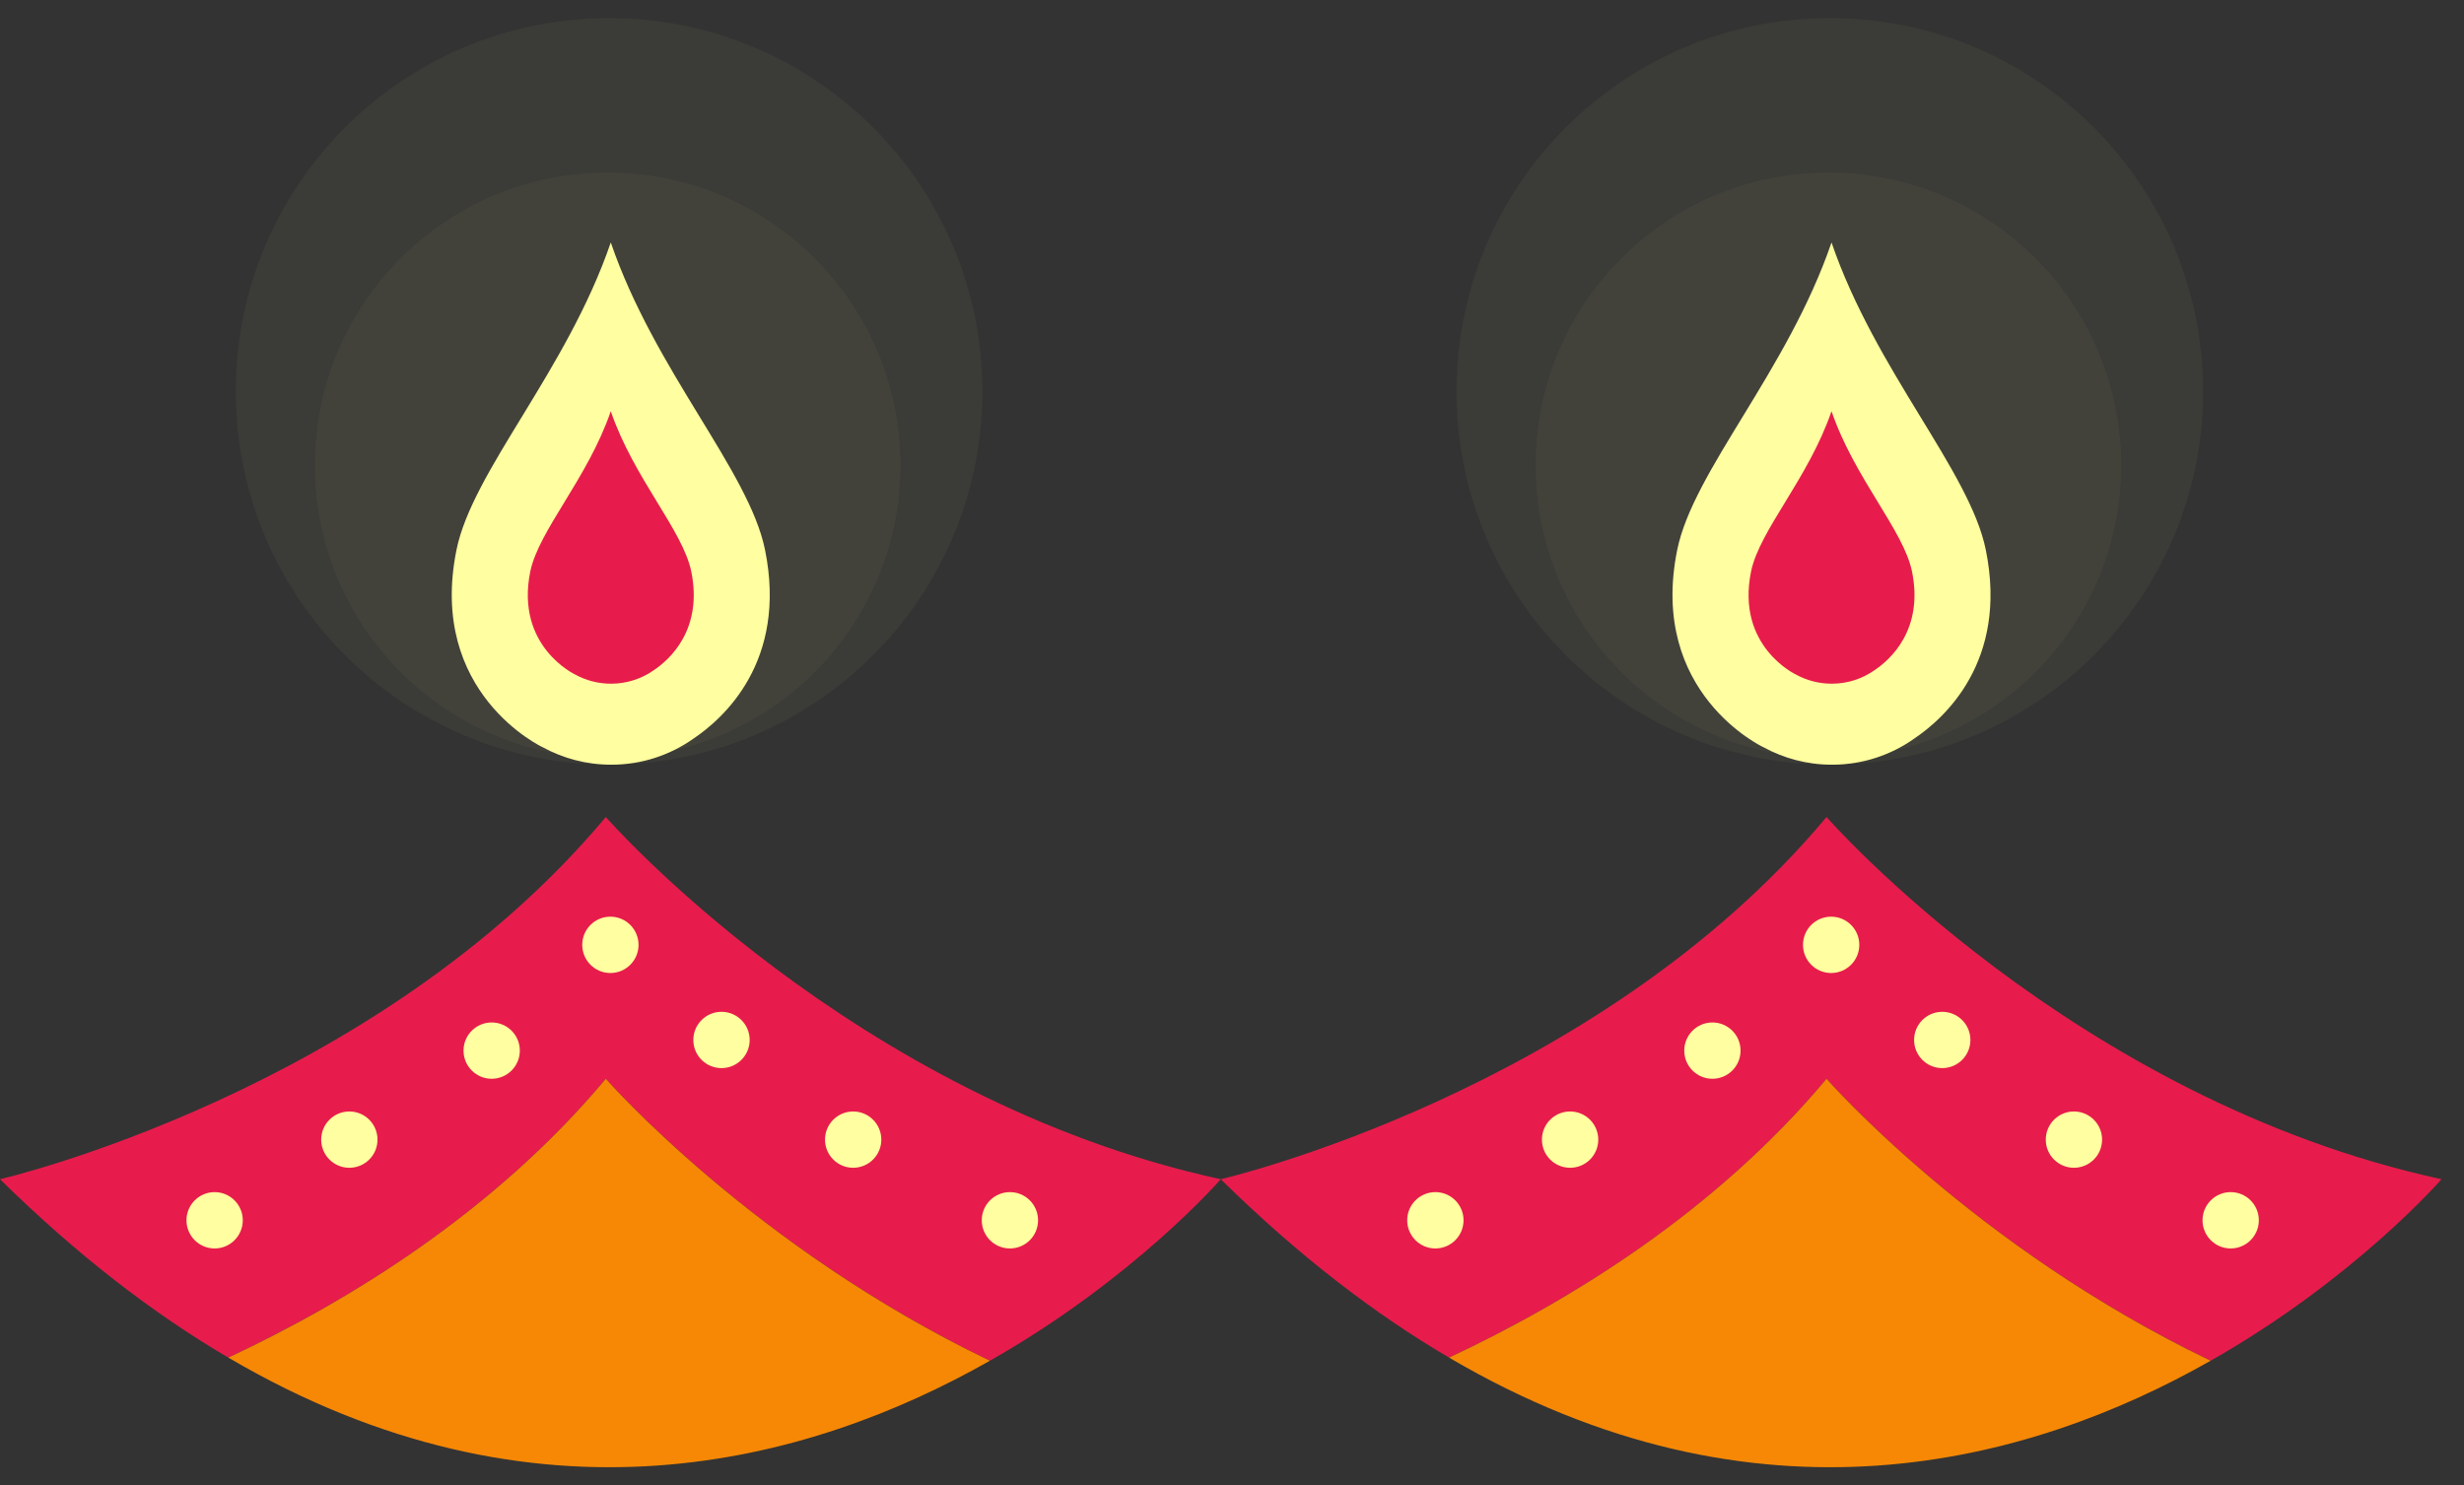 <svg width="68" height="41" viewBox="0 0 68 41" fill="none" xmlns="http://www.w3.org/2000/svg">
<rect x="0" y="0" width="68" height="41" fill="#333333" stroke="none"/>
<path d="M16.718 29.777C16.718 29.777 20.783 34.428 27.319 37.56C31.308 35.295 33.69 32.55 33.69 32.55C23.524 30.345 16.719 22.552 16.719 22.552C10.354 30.156 0 32.55 0 32.55C2.145 34.662 4.251 36.271 6.301 37.474C9.624 35.915 13.638 33.458 16.718 29.777Z" fill="#E71C4C"/>
<path d="M27.319 37.56C20.783 34.427 16.719 29.777 16.719 29.777C13.638 33.458 9.625 35.915 6.301 37.474C14.814 42.471 22.326 40.395 27.319 37.56Z" fill="#F68806"/>
<path d="M5.923 34.461C6.352 34.461 6.7 34.113 6.7 33.683C6.7 33.254 6.352 32.906 5.923 32.906C5.494 32.906 5.146 33.254 5.146 33.683C5.146 34.113 5.494 34.461 5.923 34.461Z" fill="#FFFEA0"/>
<path d="M13.569 29.777C13.998 29.777 14.346 29.429 14.346 29C14.346 28.571 13.998 28.223 13.569 28.223C13.14 28.223 12.792 28.571 12.792 29C12.792 29.429 13.14 29.777 13.569 29.777Z" fill="#FFFEA0"/>
<path d="M23.545 32.234C23.974 32.234 24.322 31.887 24.322 31.457C24.322 31.028 23.974 30.68 23.545 30.68C23.116 30.68 22.768 31.028 22.768 31.457C22.768 31.887 23.116 32.234 23.545 32.234Z" fill="#FFFEA0"/>
<path d="M19.912 29.483C20.341 29.483 20.689 29.135 20.689 28.706C20.689 28.277 20.341 27.929 19.912 27.929C19.482 27.929 19.134 28.277 19.134 28.706C19.134 29.135 19.482 29.483 19.912 29.483Z" fill="#FFFEA0"/>
<path d="M9.641 32.234C10.07 32.234 10.418 31.887 10.418 31.457C10.418 31.028 10.07 30.68 9.641 30.68C9.212 30.68 8.864 31.028 8.864 31.457C8.864 31.887 9.212 32.234 9.641 32.234Z" fill="#FFFEA0"/>
<path d="M27.871 34.461C28.3 34.461 28.648 34.113 28.648 33.683C28.648 33.254 28.3 32.906 27.871 32.906C27.442 32.906 27.094 33.254 27.094 33.683C27.094 34.113 27.442 34.461 27.871 34.461Z" fill="#FFFEA0"/>
<path d="M16.845 26.858C17.274 26.858 17.622 26.51 17.622 26.081C17.622 25.651 17.274 25.303 16.845 25.303C16.416 25.303 16.068 25.651 16.068 26.081C16.068 26.51 16.416 26.858 16.845 26.858Z" fill="#FFFEA0"/>
<g opacity="0.5">
<path opacity="0.08" d="M16.77 20.922C21.233 20.922 24.851 17.305 24.851 12.841C24.851 8.379 21.233 4.761 16.77 4.761C12.307 4.761 8.689 8.379 8.689 12.841C8.689 17.305 12.307 20.922 16.77 20.922Z" fill="#FFFEA0"/>
<path opacity="0.08" d="M16.809 21.104C22.499 21.104 27.111 16.492 27.111 10.802C27.111 5.112 22.499 0.5 16.809 0.5C11.119 0.5 6.507 5.112 6.507 10.802C6.507 16.492 11.119 21.104 16.809 21.104Z" fill="#FFFEA0"/>
</g>
<path d="M21.113 15.178C20.67 12.995 18.073 10.245 16.856 6.693C15.638 10.245 13.041 12.995 12.598 15.178C11.793 19.143 14.975 20.625 14.975 20.625V20.624C15.534 20.931 16.18 21.108 16.869 21.108C17.715 21.108 18.495 20.841 19.13 20.393C19.954 19.843 21.739 18.262 21.113 15.178Z" fill="#FFFEA0"/>
<path d="M19.078 15.778C18.846 14.639 17.491 13.204 16.856 11.351C16.221 13.204 14.866 14.639 14.634 15.778C14.214 17.847 15.875 18.62 15.875 18.62C16.166 18.78 16.503 18.872 16.863 18.872C17.304 18.872 17.711 18.733 18.042 18.5C18.473 18.212 19.404 17.387 19.078 15.778Z" fill="#E71C4C"/>
<path d="M50.408 29.777C50.408 29.777 54.473 34.428 61.008 37.56C64.997 35.295 67.379 32.55 67.379 32.55C57.213 30.345 50.408 22.552 50.408 22.552C44.044 30.156 33.69 32.55 33.69 32.55C35.834 34.662 37.941 36.271 39.99 37.474C43.313 35.915 47.327 33.458 50.408 29.777Z" fill="#E71C4C"/>
<path d="M61.008 37.56C54.473 34.427 50.408 29.777 50.408 29.777C47.327 33.458 43.314 35.915 39.99 37.474C48.503 42.471 56.016 40.395 61.008 37.56Z" fill="#F68806"/>
<path d="M39.613 34.461C40.042 34.461 40.39 34.113 40.39 33.683C40.39 33.254 40.042 32.906 39.613 32.906C39.183 32.906 38.835 33.254 38.835 33.683C38.835 34.113 39.183 34.461 39.613 34.461Z" fill="#FFFEA0"/>
<path d="M47.258 29.777C47.688 29.777 48.035 29.429 48.035 29C48.035 28.571 47.688 28.223 47.258 28.223C46.829 28.223 46.481 28.571 46.481 29C46.481 29.429 46.829 29.777 47.258 29.777Z" fill="#FFFEA0"/>
<path d="M57.235 32.234C57.664 32.234 58.012 31.887 58.012 31.457C58.012 31.028 57.664 30.68 57.235 30.68C56.806 30.68 56.458 31.028 56.458 31.457C56.458 31.887 56.806 32.234 57.235 32.234Z" fill="#FFFEA0"/>
<path d="M53.601 29.483C54.03 29.483 54.378 29.135 54.378 28.706C54.378 28.277 54.03 27.929 53.601 27.929C53.172 27.929 52.824 28.277 52.824 28.706C52.824 29.135 53.172 29.483 53.601 29.483Z" fill="#FFFEA0"/>
<path d="M43.331 32.234C43.76 32.234 44.108 31.887 44.108 31.457C44.108 31.028 43.76 30.68 43.331 30.68C42.901 30.68 42.553 31.028 42.553 31.457C42.553 31.887 42.901 32.234 43.331 32.234Z" fill="#FFFEA0"/>
<path d="M61.561 34.461C61.99 34.461 62.338 34.113 62.338 33.683C62.338 33.254 61.99 32.906 61.561 32.906C61.132 32.906 60.784 33.254 60.784 33.683C60.784 34.113 61.132 34.461 61.561 34.461Z" fill="#FFFEA0"/>
<path d="M50.535 26.858C50.964 26.858 51.312 26.51 51.312 26.081C51.312 25.651 50.964 25.303 50.535 25.303C50.105 25.303 49.758 25.651 49.758 26.081C49.758 26.51 50.105 26.858 50.535 26.858Z" fill="#FFFEA0"/>
<g opacity="0.5">
<path opacity="0.08" d="M50.459 20.922C54.922 20.922 58.54 17.305 58.54 12.841C58.54 8.379 54.922 4.761 50.459 4.761C45.996 4.761 42.378 8.379 42.378 12.841C42.378 17.305 45.996 20.922 50.459 20.922Z" fill="#FFFEA0"/>
<path opacity="0.08" d="M50.498 21.104C56.188 21.104 60.8 16.492 60.8 10.802C60.8 5.112 56.188 0.5 50.498 0.5C44.809 0.5 40.196 5.112 40.196 10.802C40.196 16.492 44.809 21.104 50.498 21.104Z" fill="#FFFEA0"/>
</g>
<path d="M54.803 15.178C54.359 12.995 51.763 10.245 50.545 6.693C49.327 10.245 46.731 12.995 46.287 15.178C45.482 19.143 48.665 20.625 48.665 20.625V20.624C49.224 20.931 49.869 21.108 50.558 21.108C51.405 21.108 52.185 20.841 52.819 20.393C53.643 19.843 55.429 18.262 54.803 15.178Z" fill="#FFFEA0"/>
<path d="M52.767 15.778C52.535 14.639 51.181 13.204 50.545 11.351C49.91 13.204 48.555 14.639 48.324 15.778C47.903 17.847 49.564 18.62 49.564 18.62C49.855 18.78 50.192 18.872 50.552 18.872C50.993 18.872 51.4 18.733 51.731 18.5C52.162 18.212 53.093 17.387 52.767 15.778Z" fill="#E71C4C"/>
</svg>
